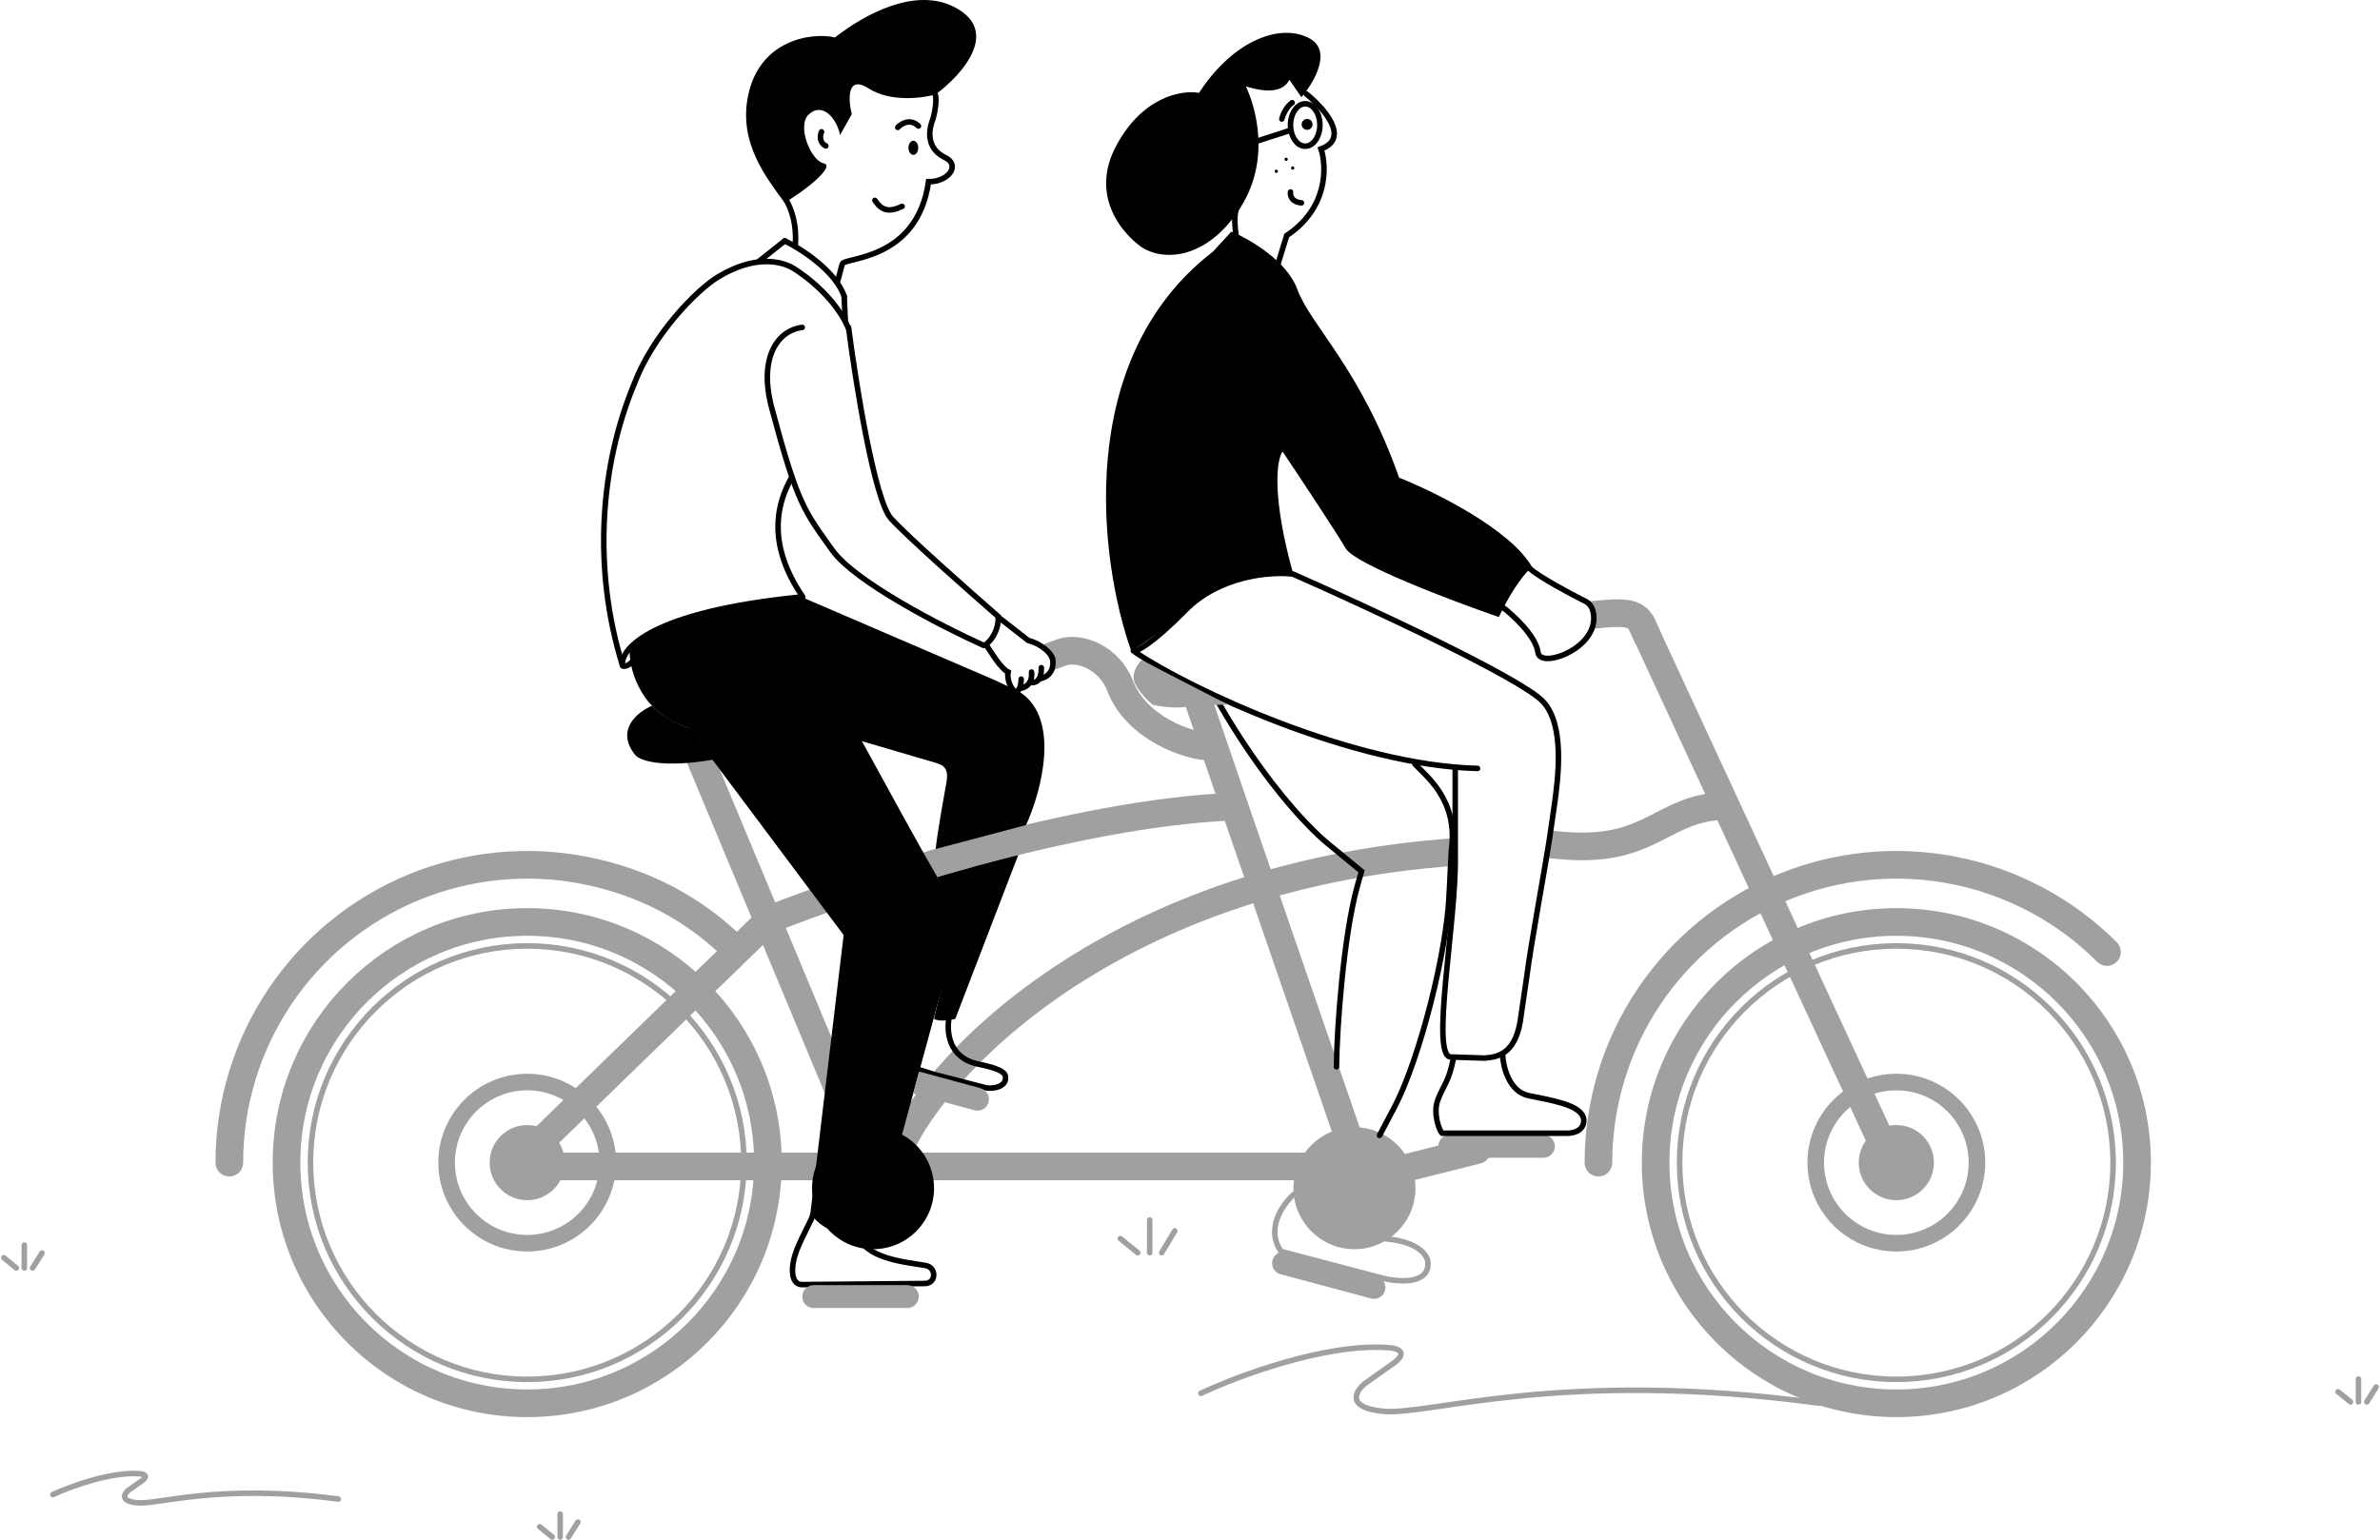 <svg width="2152" height="1393" viewBox="0 0 2152 1393" fill="none" xmlns="http://www.w3.org/2000/svg">
<path d="M1714.68 1269.13C1834.88 1269.13 1932.33 1171.68 1932.33 1051.48C1932.33 931.27 1834.88 833.824 1714.68 833.824C1594.48 833.824 1497.03 931.27 1497.03 1051.48C1497.03 1171.68 1594.48 1269.13 1714.68 1269.13Z" stroke="#A0A0A0" stroke-width="25"/>
<path d="M1905.14 861.011C1867.47 823.34 1819.48 797.687 1767.23 787.293C1714.98 776.9 1660.82 782.234 1611.6 802.622C1562.38 823.008 1520.32 857.532 1490.71 901.828C1461.12 946.124 1445.32 998.206 1445.32 1051.48" stroke="#A0A0A0" stroke-width="25" stroke-linecap="round"/>
<path d="M1714.68 1124.36C1754.93 1124.36 1787.56 1091.73 1787.56 1051.48C1787.56 1011.23 1754.93 978.598 1714.68 978.598C1674.43 978.598 1641.8 1011.23 1641.8 1051.48C1641.8 1091.73 1674.43 1124.36 1714.68 1124.36Z" stroke="#A0A0A0" stroke-width="15"/>
<path d="M1714.68 1247.46C1822.92 1247.46 1910.67 1159.71 1910.67 1051.48C1910.67 943.237 1822.92 855.491 1714.68 855.491C1606.44 855.491 1518.69 943.237 1518.69 1051.48C1518.69 1159.71 1606.44 1247.46 1714.68 1247.46Z" stroke="#A0A0A0" stroke-width="5"/>
<path d="M1714.68 1017.5C1733.44 1017.5 1748.66 1032.72 1748.66 1051.48C1748.66 1070.24 1733.44 1085.45 1714.68 1085.45C1695.92 1085.45 1680.7 1070.24 1680.7 1051.48C1680.7 1032.72 1695.92 1017.5 1714.68 1017.5Z" fill="#A0A0A0"/>
<path d="M959.787 590.071C975.545 584.325 1002.85 594.287 1012.97 620.601C1027.74 659.011 1075.51 675.261 1094.22 675.261" stroke="#A0A0A0" stroke-width="25" stroke-linecap="square"/>
<path d="M476.715 1269.13C596.922 1269.13 694.368 1171.68 694.368 1051.48C694.368 931.27 596.922 833.824 476.715 833.824C356.508 833.824 259.062 931.27 259.062 1051.48C259.062 1171.68 356.508 1269.13 476.715 1269.13Z" stroke="#A0A0A0" stroke-width="25"/>
<path d="M665.315 859.146C627.644 821.476 581.514 797.687 529.264 787.293C477.013 776.9 422.855 782.234 373.636 802.622C324.416 823.008 282.349 857.532 252.751 901.828C223.154 946.124 207.356 998.206 207.356 1051.48" stroke="#A0A0A0" stroke-width="25" stroke-linecap="round"/>
<path d="M476.715 1124.36C516.965 1124.36 549.594 1091.73 549.594 1051.48C549.594 1011.23 516.965 978.598 476.715 978.598C436.465 978.598 403.835 1011.23 403.835 1051.48C403.835 1091.73 436.465 1124.36 476.715 1124.36Z" stroke="#A0A0A0" stroke-width="15"/>
<path d="M476.715 1247.46C584.956 1247.46 672.701 1159.71 672.701 1051.48C672.701 943.237 584.956 855.491 476.715 855.491C368.474 855.491 280.729 943.237 280.729 1051.48C280.729 1159.71 368.474 1247.46 476.715 1247.46Z" stroke="#A0A0A0" stroke-width="5"/>
<path d="M476.715 1017.5C495.48 1017.5 510.692 1032.72 510.692 1051.48C510.692 1070.24 495.48 1085.45 476.715 1085.45C457.949 1085.45 442.737 1070.24 442.737 1051.48C442.737 1032.72 457.949 1017.5 476.715 1017.5Z" fill="#A0A0A0"/>
<path d="M492.473 1028.83L695.353 831.853" stroke="#A0A0A0" stroke-width="25" stroke-linecap="square"/>
<path d="M786.945 1054.92L634.784 690.034" stroke="#A0A0A0" stroke-width="25" stroke-linecap="square"/>
<path d="M492.473 1054.92H786.945H807.134H1228.65" stroke="#A0A0A0" stroke-width="25" stroke-linecap="square"/>
<path d="M807.134 1054.92C826.568 984.724 983.424 798.596 1303.01 771.512" stroke="#A0A0A0" stroke-width="25" stroke-linecap="square"/>
<path d="M1547.25 729.92C1500.47 736.322 1487.67 771.512 1411.84 764.618" stroke="#A0A0A0" stroke-width="25" stroke-linecap="square"/>
<path d="M709.634 217.795L685.997 236.507" stroke="black" stroke-width="5" stroke-linecap="round"/>
<path d="M562.89 601.888C535.341 512.979 543.192 420.183 573.231 347.795C589.973 302.985 629.86 262.114 649.557 250.296C682.168 230.728 705.694 235.851 717.02 242.416C729.167 249.639 756.217 270.681 767.247 297.075" stroke="black" stroke-width="5" stroke-linecap="round"/>
<path d="M562.89 601.889C560.591 586.459 589.775 553.237 724.897 539.843" stroke="black" stroke-width="5" stroke-linecap="round"/>
<path d="M725.884 539.843C713.245 521.294 688.459 479.176 716.035 431.509" stroke="black" stroke-width="5" stroke-linecap="round"/>
<path d="M725.39 296.092C702.247 299.046 685.948 324.545 697.814 368.976C720.959 455.638 726.867 461.552 752.474 497.499C772.959 526.257 852.273 566.932 889.369 583.674" stroke="black" stroke-width="5" stroke-linecap="round"/>
<path d="M890.354 583.67C894.458 581.043 902.665 572.344 902.665 558.556" stroke="black" stroke-width="5" stroke-linecap="round"/>
<path d="M767.248 296.091C773.814 346.811 790.687 452.388 805.657 468.934C820.627 485.479 876.895 535.247 903.158 558.063" stroke="black" stroke-width="5" stroke-linecap="round"/>
<path d="M709.633 217.795C724.078 225.017 755.429 244.78 763.308 268.023" stroke="black" stroke-width="5" stroke-linecap="round"/>
<path d="M763.308 268.023L764.293 289.69" stroke="black" stroke-width="5" stroke-linecap="round"/>
<path d="M863.763 921.475L920.885 772.762L883.46 782.61L847.513 792.951C869.574 843.376 849.483 896.854 844.559 921.475C849.286 924.233 859.331 922.623 863.763 921.475Z" fill="black"/>
<path d="M574.215 682.648C556.094 659.799 577.005 643.581 589.481 638.329C602.776 651.625 616.072 656.057 622.966 658.026L644.633 687.08C600.511 694.564 578.902 688.557 574.215 682.648Z" fill="black"/>
<path d="M857.854 921.968C856.377 932.044 856.869 956.515 884.445 962.347C892.981 964.152 908.036 967.361 909.063 973.18C910.714 982.537 899.383 984.675 892.324 984.015L844.559 971.703L832.248 967.764" stroke="black" stroke-width="5" stroke-linecap="round"/>
<path d="M1116.21 729.428C968.748 735.337 773.211 800.501 693.875 832.346" stroke="#A0A0A0" stroke-width="25" stroke-linecap="round"/>
<path d="M622.473 658.026C580.321 645.814 569.455 607.306 569.291 589.579C597.261 556.487 685.997 543.29 726.868 540.828L899.71 615.185L922.362 626.018C959.393 650.443 941.402 716.296 927.779 746.171L846.036 767.838C847.513 753.393 853.496 720.149 855.884 706.776C858.346 692.988 850.468 691.511 846.528 690.034L779.356 670.337C805.666 718.573 834.569 771.117 846.528 791.474C865.043 822.99 860.481 862.384 855.884 878.141L792.361 1111.55C759.664 1124.55 739.014 1107.45 732.777 1097.27L762.815 845.641L622.473 658.026Z" fill="black"/>
<path d="M939.597 613.916C944.357 613.518 953.484 609.473 951.908 596.472C951.416 592.041 943.044 582.684 929.749 579.237L905.127 560.033" stroke="black" stroke-width="5" stroke-linecap="round"/>
<path d="M931.226 616.866C933.541 617.665 937.302 617.598 939.597 613.916C940.882 611.856 941.709 608.664 941.567 603.859" stroke="black" stroke-width="5" stroke-linecap="round"/>
<path d="M921.87 622.583C924.565 622.473 928.9 621.058 931.226 616.866C932.443 614.674 933.109 611.721 932.704 607.798" stroke="black" stroke-width="5" stroke-linecap="round"/>
<path d="M891.832 583.669C896.921 590.399 904.044 603.859 911.529 607.798C910.216 612.723 913.597 623.852 917.931 625.033C919.779 625.537 921.036 624.386 921.87 622.583C922.991 620.158 923.347 616.553 923.347 614.2" stroke="black" stroke-width="5" stroke-linecap="round"/>
<path d="M735.239 1097.77C734.255 1103.01 725.758 1116.85 720.407 1130.61C714.99 1144.55 714.497 1160.8 724.406 1161.78L836.187 1160.8C846.528 1160.8 847.021 1146.52 837.172 1144.55C815.998 1141.1 782.217 1138.05 775.126 1115.99" stroke="black" stroke-width="5" stroke-linecap="round"/>
<path d="M820.43 1162.27H735.732C730.021 1162.27 725.391 1166.9 725.391 1172.61C725.391 1178.33 730.021 1182.96 735.732 1182.96H820.43C826.141 1182.96 830.771 1178.33 830.771 1172.61C830.771 1166.9 826.141 1162.27 820.43 1162.27Z" fill="#A0A0A0"/>
<path d="M1245.05 1154.38L1163.24 1132.45C1157.72 1130.98 1152.05 1134.24 1150.57 1139.76C1149.1 1145.28 1152.38 1150.95 1157.89 1152.43L1239.7 1174.35C1245.22 1175.83 1250.89 1172.56 1252.37 1167.04C1253.85 1161.52 1250.57 1155.85 1245.05 1154.38Z" fill="#A0A0A0"/>
<path d="M1395.59 1026.36H1310.89C1305.18 1026.36 1300.55 1030.99 1300.55 1036.7C1300.55 1042.42 1305.18 1047.05 1310.89 1047.05H1395.59C1401.3 1047.05 1405.93 1042.42 1405.93 1036.7C1405.93 1030.99 1401.3 1026.36 1395.59 1026.36Z" fill="#A0A0A0"/>
<path d="M1170.05 1080.04C1160.21 1088.58 1144.05 1110.86 1158.24 1131.74L1249.83 1155.87C1263.78 1159.49 1291.59 1161.88 1291.19 1142.58C1291.36 1136.34 1284 1123.17 1253.27 1120.42" stroke="#A0A0A0" stroke-width="5" stroke-linecap="round"/>
<path d="M831.109 969.125L886.552 984.162C892.064 985.649 895.321 991.332 893.826 996.847C892.332 1002.36 886.652 1005.61 881.139 1004.12L825.696 989.087L831.109 969.125Z" fill="#A0A0A0"/>
<path d="M1083.88 634.882L1116.21 729.428L1227.67 1052.95" stroke="#A0A0A0" stroke-width="25" stroke-linecap="round"/>
<path d="M1484.22 563.972L1707.79 1046.55" stroke="#A0A0A0" stroke-width="25" stroke-linecap="round"/>
<path d="M1485.21 565.941C1480.78 556.094 1473.39 553.137 1451.23 555.107" stroke="#A0A0A0" stroke-width="25" stroke-linecap="square"/>
<path d="M1224.71 1129.77C1255.18 1129.77 1279.87 1105.08 1279.87 1074.62C1279.87 1044.16 1255.18 1019.47 1224.71 1019.47C1194.25 1019.47 1169.56 1044.16 1169.56 1074.62C1169.56 1105.08 1194.25 1129.77 1224.71 1129.77Z" fill="#A0A0A0"/>
<path d="M789.407 1129.77C819.866 1129.77 844.559 1105.08 844.559 1074.62C844.559 1044.16 819.866 1019.47 789.407 1019.47C758.947 1019.47 734.255 1044.16 734.255 1074.62C734.255 1105.08 758.947 1129.77 789.407 1129.77Z" fill="black"/>
<path d="M1235.55 1065.27L1335.51 1040.15" stroke="#A0A0A0" stroke-width="25" stroke-linecap="round"/>
<path d="M1208.46 964.809C1208.63 931.159 1214.86 846.134 1227.18 801.815L1231.11 788.027L1200.58 762.913C1179.41 745.514 1139.92 701.655 1102.1 635.867" stroke="black" stroke-width="5" stroke-linecap="round"/>
<path d="M1026.76 590.071C1076.82 623.719 1223.33 692.2 1336 694.958" stroke="black" stroke-width="5" stroke-linecap="round"/>
<path d="M1315.81 695.451V744.201V775.224C1316.8 832.838 1293.16 955.945 1311.87 955.945L1342.4 956.93C1354.22 955.945 1368.99 953.483 1374.41 924.922L1380.32 884.543C1384.26 853.356 1396.57 788.027 1401 758.974L1405.43 728.443C1408.88 703.822 1415.18 655.662 1395.09 634.39C1375 613.117 1236.04 548.707 1169.07 519.161C1149.7 516.863 1103.18 520.146 1072.06 551.662C1040.94 583.177 1027.57 589.414 1024.79 588.594" stroke="black" stroke-width="5" stroke-linecap="round"/>
<path d="M1279.37 691.019C1289.22 701.852 1318.77 723.254 1312.37 768.822L1310.4 807.232C1308.43 860.906 1283.8 956.437 1261.65 999.772L1247.37 1026.86" stroke="black" stroke-width="5" stroke-linecap="round"/>
<path d="M1025.28 615.185C1023.7 607.7 1029.22 599.919 1032.17 596.965L1110.47 637.344C1102.42 637.344 1083.49 637.738 1072.06 639.314C1060.64 640.889 1047.27 638.657 1042.02 637.344C1037.1 633.076 1026.86 622.67 1025.28 615.185Z" fill="#A0A0A0"/>
<path d="M1096.68 227.644C969.832 325.341 994.582 508.984 1022.82 588.594C1029.71 584.982 1050.39 571.457 1077.97 546.245C1105.55 521.032 1150.19 517.027 1169.07 518.176C1149.37 446.873 1154.62 415.259 1159.71 408.365C1175.3 431.672 1208.56 481.835 1216.83 496.017C1225.11 510.199 1312.53 543.29 1355.21 558.063C1368.21 530.487 1380.65 516.37 1385.24 512.76C1365.55 478.487 1296.93 444.64 1265.09 432.001C1230.13 333.023 1184.83 294.122 1173.01 261.621C1163.55 235.621 1129.35 215.989 1113.42 209.424L1096.68 227.644Z" fill="black"/>
<path d="M1358.16 548.707C1368.18 556.257 1388.69 575.101 1390.66 590.071C1392.54 604.351 1437.74 588.889 1440.89 562.495C1441.71 557.571 1441.18 546.836 1432.52 543.29C1420.04 537.052 1392.73 522.51 1383.27 514.237" stroke="black" stroke-width="5" stroke-linecap="round"/>
<path d="M1358.65 953.976C1359.15 964.809 1364.56 987.363 1382.29 990.909C1404.45 995.341 1426.06 999.162 1431.04 1009.13C1434 1015.04 1431.04 1024.89 1416.76 1024.89H1303.99C1301.53 1022.92 1295.48 1006.92 1300.05 994.848C1305.47 980.567 1309.9 979.089 1314.34 956.438" stroke="black" stroke-width="5" stroke-linecap="round"/>
<path d="M563.382 602.382C564.367 602.874 567.814 602.382 571.261 598.935" stroke="black" stroke-width="5" stroke-linecap="round"/>
<path d="M1085.85 1260.13C1118.52 1244.7 1198.02 1214.83 1254.75 1218.76C1262.8 1219.09 1274.94 1222.51 1259.18 1233.54C1243.43 1244.57 1235.55 1250.28 1233.58 1251.76C1225.37 1258.65 1217.33 1273.23 1250.81 1276.38C1292.67 1280.32 1410.85 1237.48 1644.75 1268.99" stroke="#A0A0A0" stroke-width="5" stroke-linecap="round"/>
<path d="M47.81 1351.7C62.89 1344.66 99.598 1331.02 125.788 1332.81C129.5 1332.97 135.108 1334.52 127.834 1339.56C120.559 1344.6 116.921 1347.21 116.012 1347.88C112.223 1351.03 108.509 1357.69 123.969 1359.13C143.293 1360.93 197.854 1341.36 305.842 1355.75" stroke="#A0A0A0" stroke-width="5" stroke-linecap="round"/>
<path d="M1117.64 189.375C1115.89 196.621 1116.38 203.022 1117.64 213.012" stroke="black" stroke-width="5" stroke-linecap="round"/>
<path d="M1181.16 84.981C1196.75 97.456 1221.25 124.867 1194.46 134.716C1199.71 150.473 1200.86 188.193 1163.44 213.012L1155.77 237.985" stroke="black" stroke-width="5" stroke-linecap="round"/>
<path d="M1166.88 173.617C1166.39 176.572 1167.67 182.678 1176.73 183.466" stroke="black" stroke-width="5" stroke-linecap="round"/>
<path d="M1193.47 113.049C1193.47 118.568 1191.85 123.465 1189.33 126.922C1186.82 130.38 1183.55 132.254 1180.18 132.254C1176.81 132.254 1173.54 130.38 1171.03 126.922C1168.52 123.465 1166.88 118.568 1166.88 113.049C1166.88 107.53 1168.52 102.633 1171.03 99.176C1173.54 95.717 1176.81 93.844 1180.18 93.844C1183.55 93.844 1186.82 95.717 1189.33 99.176C1191.85 102.633 1193.47 107.53 1193.47 113.049Z" stroke="black" stroke-width="5" stroke-linecap="round"/>
<path d="M1135.86 127.822L1166.39 117.973" stroke="black" stroke-width="5" stroke-linecap="round"/>
<path d="M1159 107.632C1159.82 104.35 1162.84 96.799 1168.36 92.859" stroke="black" stroke-width="5" stroke-linecap="round"/>
<path d="M1181.87 117.424C1184.59 117.424 1186.8 115.219 1186.8 112.499C1186.8 109.78 1184.59 107.575 1181.87 107.575C1179.15 107.575 1176.95 109.78 1176.95 112.499C1176.95 115.219 1179.15 117.424 1181.87 117.424Z" fill="black"/>
<path d="M1162.94 145.549C1163.76 145.549 1164.42 144.888 1164.42 144.072C1164.42 143.257 1163.76 142.595 1162.94 142.595C1162.13 142.595 1161.47 143.257 1161.47 144.072C1161.47 144.888 1162.13 145.549 1162.94 145.549Z" fill="black"/>
<path d="M1168.85 153.428C1169.67 153.428 1170.33 152.767 1170.33 151.951C1170.33 151.135 1169.67 150.474 1168.85 150.474C1168.03 150.474 1167.38 151.135 1167.38 151.951C1167.38 152.767 1168.03 153.428 1168.85 153.428Z" fill="black"/>
<path d="M1154.08 156.382C1154.9 156.382 1155.56 155.721 1155.56 154.905C1155.56 154.09 1154.9 153.428 1154.08 153.428C1153.26 153.428 1152.6 154.09 1152.6 154.905C1152.6 155.721 1153.26 156.382 1154.08 156.382Z" fill="black"/>
<path d="M1009.31 131.761C1033.34 86.852 1069.21 81.205 1084.15 83.996C1115.18 36.23 1158.02 20.472 1184.12 34.753C1205 46.177 1187.89 74.968 1176.73 87.935L1165.9 72.177C1158.41 86.753 1137.01 81.369 1126.5 78.086C1135.53 97.126 1149.94 146.337 1119.61 190.852C1089.28 235.368 1051.16 236.156 1031.96 223.353C1014.23 210.714 985.276 176.67 1009.31 131.761Z" fill="black"/>
<path d="M757.339 254.093C759.309 248.184 760.052 243.752 761.598 238.71C763.493 232.528 829.363 236.015 839.582 164.351C858.513 164.351 868.624 148.725 854.103 142.26C838.614 134.5 839.598 119.91 842.288 111.289C846.59 99.974 846.719 88.145 845.735 85.683" stroke="black" stroke-width="5" stroke-linecap="round"/>
<path d="M825.846 140.075C828.294 140.075 830.278 137.209 830.278 133.674C830.278 130.138 828.294 127.272 825.846 127.272C823.399 127.272 821.415 130.138 821.415 133.674C821.415 137.209 823.399 140.075 825.846 140.075Z" fill="black"/>
<path d="M811.757 115.229C814.876 111.816 822.984 106.783 830.469 113.949" stroke="black" stroke-width="5" stroke-linecap="round"/>
<path d="M791.075 181.214C796.984 190.078 803.386 192.54 815.697 186.631" stroke="black" stroke-width="5" stroke-linecap="round"/>
<path d="M742.826 119.168C741.516 122.136 740.467 128.854 746.756 131.971" stroke="black" stroke-width="5" stroke-linecap="round"/>
<path d="M675.848 89.622C668.955 130.001 692.353 160.063 709.332 183.183C727.06 173.335 756.034 150.07 744.79 147.728C732.972 145.266 720.161 113.258 731.494 103.289C744.79 91.592 757.1 108.91 759.563 122.122L770.161 103.289C766.949 90.24 765.481 67.302 785.304 79.939C805.127 92.575 833.944 88.867 845.874 85.433C869.278 68.264 905.482 28.432 863.083 6.455C827.817 -11.823 782.49 12.339 754.9 33.896C735.993 29.141 685.245 34.567 675.848 89.622Z" fill="black"/>
<path d="M710.809 180.721C716.226 190.242 720.362 203.767 719.18 221.1" stroke="black" stroke-width="5" stroke-linecap="round"/>
<path d="M506.526 1390V1369.32" stroke="#A0A0A0" stroke-width="5" stroke-linecap="round"/>
<path d="M488.041 1380.81L499.317 1390" stroke="#A0A0A0" stroke-width="5" stroke-linecap="round"/>
<path d="M514.051 1390L522.511 1376.54" stroke="#A0A0A0" stroke-width="5" stroke-linecap="round"/>
<path d="M21.977 1146.74V1126.06" stroke="#A0A0A0" stroke-width="5" stroke-linecap="round"/>
<path d="M3.491 1137.55L14.768 1146.74" stroke="#A0A0A0" stroke-width="5" stroke-linecap="round"/>
<path d="M29.502 1146.74L37.961 1133.28" stroke="#A0A0A0" stroke-width="5" stroke-linecap="round"/>
<path d="M1039.56 1132.95V1103.41" stroke="#A0A0A0" stroke-width="5" stroke-linecap="round"/>
<path d="M1012.97 1120.15L1028.73 1132.95" stroke="#A0A0A0" stroke-width="5" stroke-linecap="round"/>
<path d="M1050.39 1132.95L1062.21 1113.26" stroke="#A0A0A0" stroke-width="5" stroke-linecap="round"/>
<path d="M2132.52 1267.88V1247.2" stroke="#A0A0A0" stroke-width="5" stroke-linecap="round"/>
<path d="M2114.04 1258.69L2125.32 1267.88" stroke="#A0A0A0" stroke-width="5" stroke-linecap="round"/>
<path d="M2140.05 1267.88L2148.51 1254.42" stroke="#A0A0A0" stroke-width="5" stroke-linecap="round"/>
</svg>
